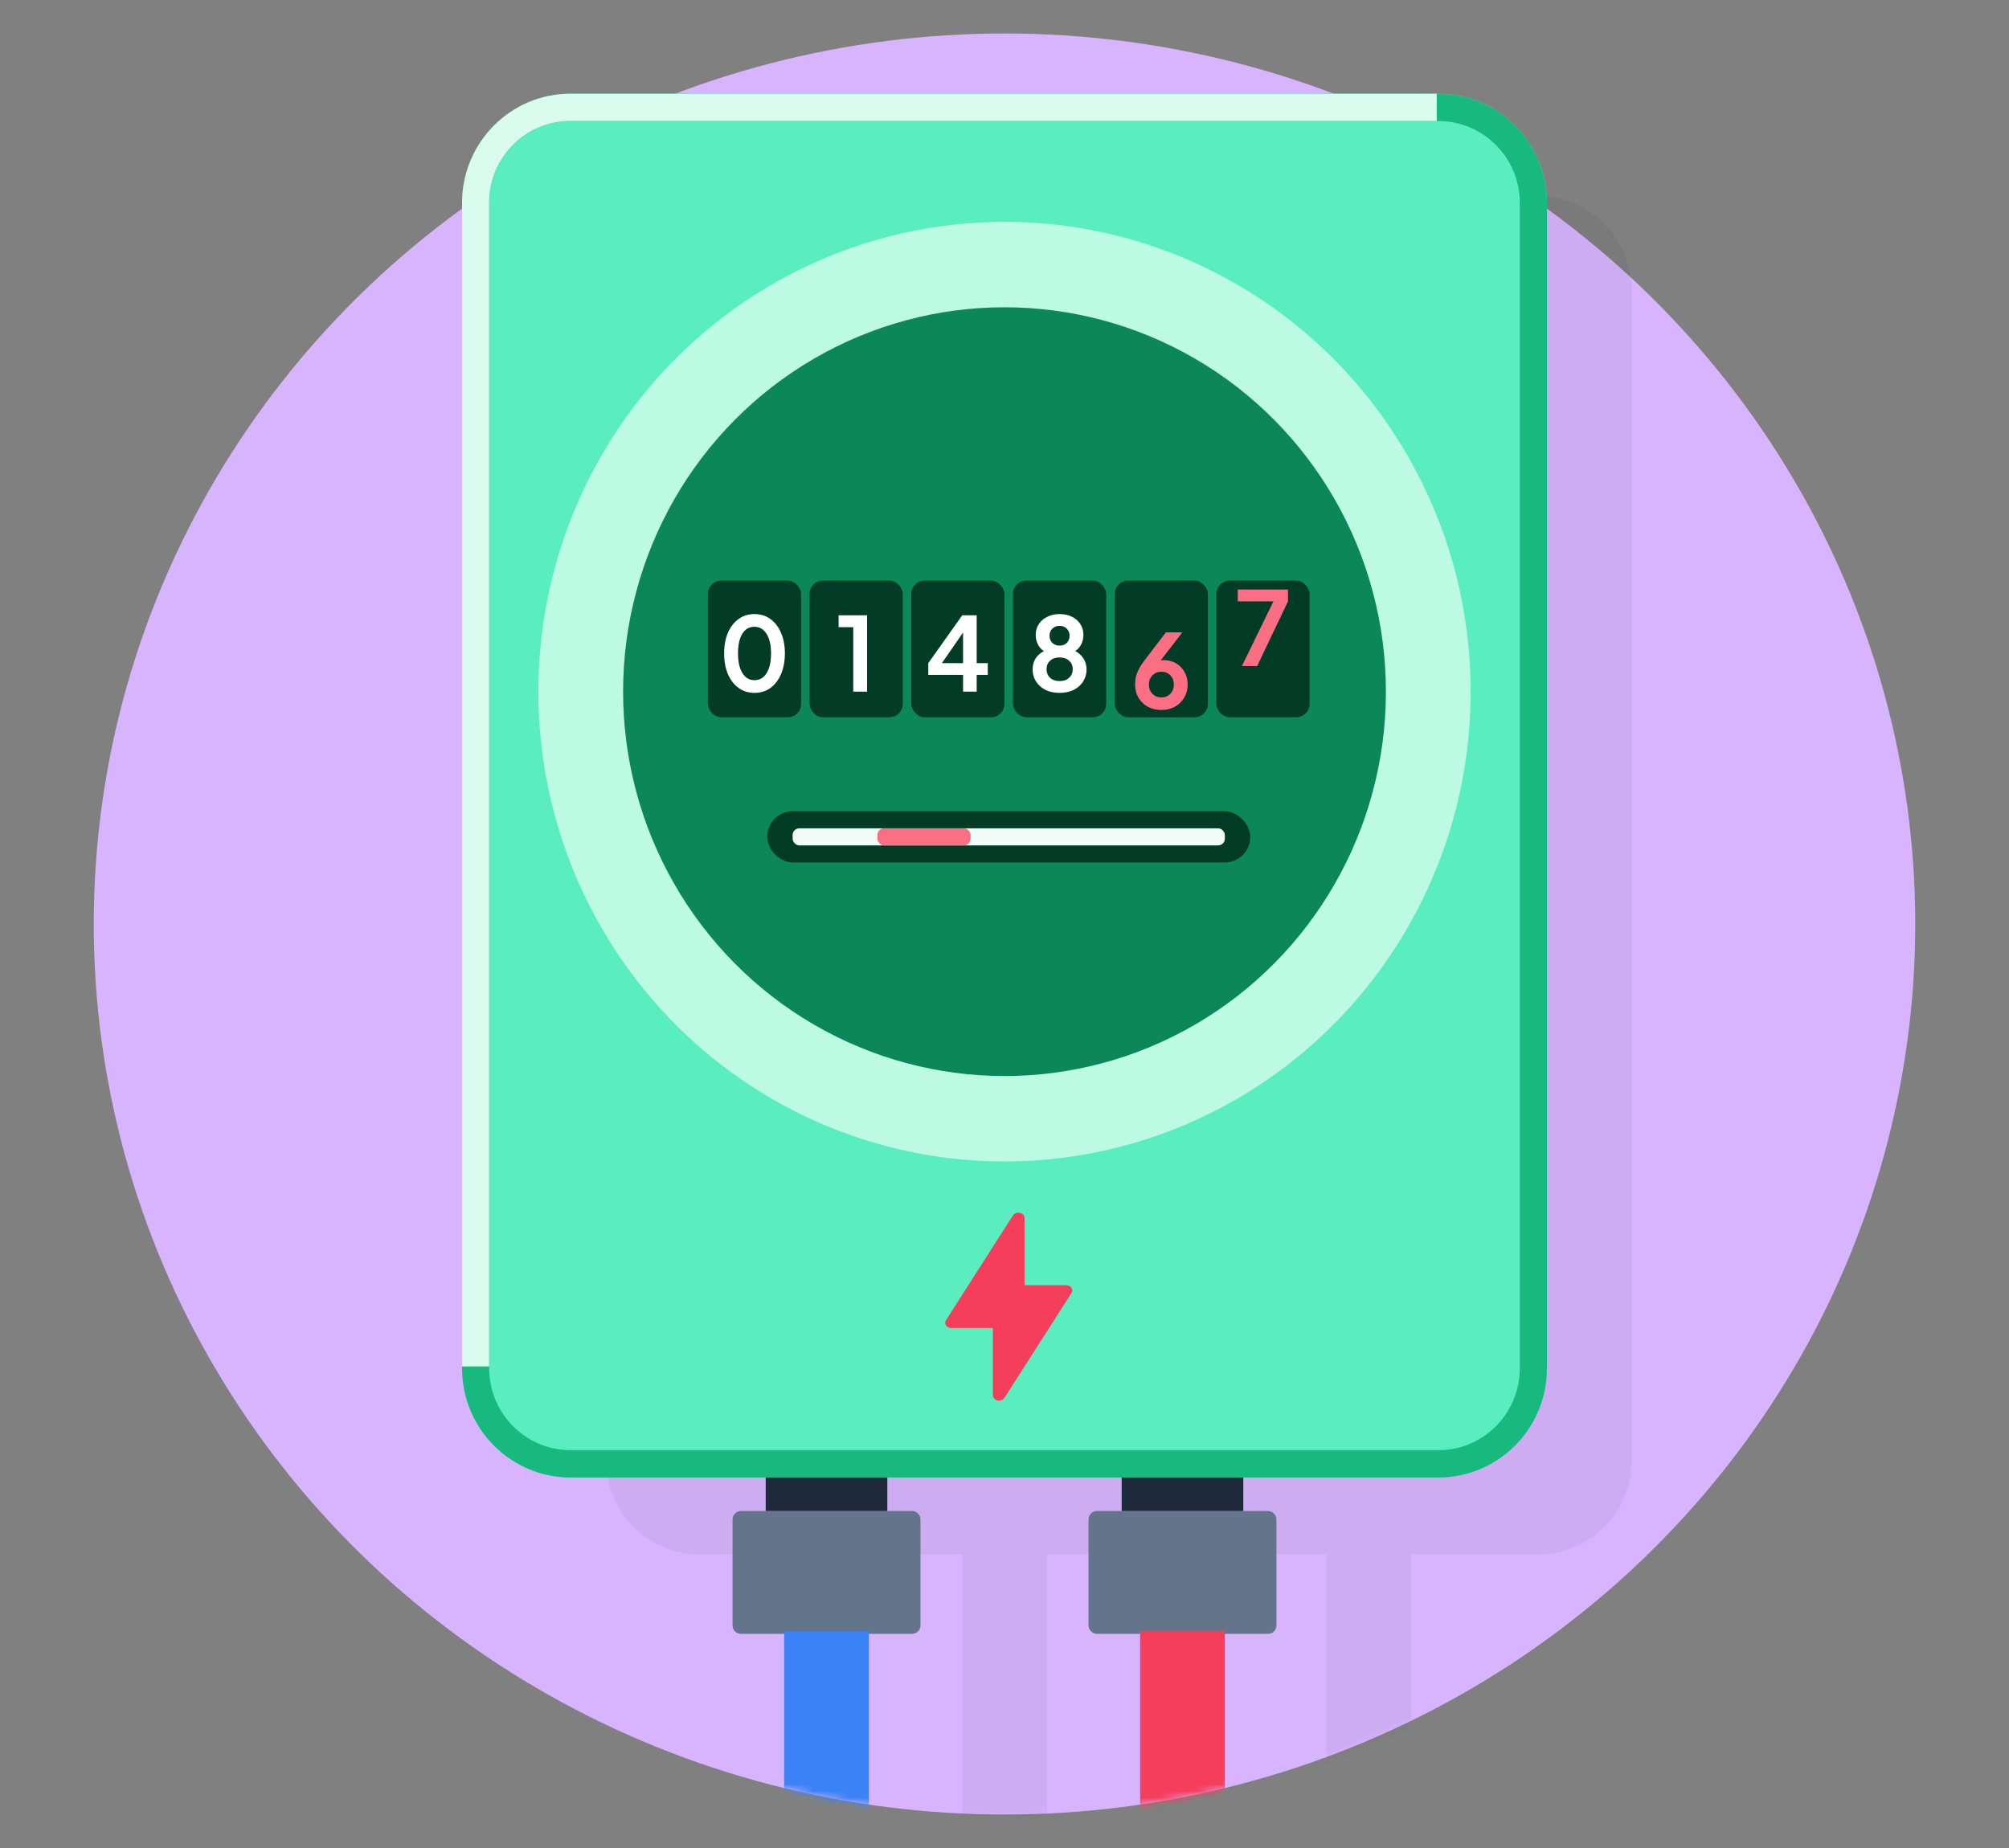 <svg width="300" height="276" viewBox="0 0 300 276" fill="none" xmlns="http://www.w3.org/2000/svg">
<rect x="0" y="0" width="300" height="276" fill="#808080" stroke="none"/>
<ellipse cx="150" cy="138" rx="136" ry="133" fill="#D8B4FE"/>
<mask id="mask0_6090_6134" style="mask-type:alpha" maskUnits="userSpaceOnUse" x="14" y="4" width="272" height="267">
<path d="M286 138C286 211.454 225.111 271 150 271C74.889 271 14 211.454 14 138C14 -1 74.889 5 150 5C225.111 5 286 -7 286 138Z" fill="#D8B4FE"/>
</mask>
<g mask="url(#mask0_6090_6134)">
<path d="M243.656 43.341C243.656 35.591 237.423 29.309 229.734 29.309H104.437C96.749 29.309 90.516 35.591 90.516 43.341V218.112C90.516 225.862 96.749 232.145 104.438 232.145H229.734C237.423 232.145 243.656 225.862 243.656 218.112V43.341Z" fill="black" fill-opacity="0.05"/>
<path d="M198.094 338.028H210.75V232.145H198.094V338.028Z" fill="black" fill-opacity="0.05"/>
<path d="M143.672 338.028H156.328V232.145H143.672V338.028Z" fill="black" fill-opacity="0.05"/>
<path d="M69 30.316C69 21.305 76.253 14 85.2 14H214.8C223.747 14 231 21.305 231 30.316V204.348C231 213.359 223.747 220.664 214.8 220.664H85.2C76.253 220.664 69 213.359 69 204.348V30.316Z" fill="#59EDBF"/>
<path fill-rule="evenodd" clip-rule="evenodd" d="M214.8 18.079H85.2C78.49 18.079 73.05 23.558 73.05 30.316V204.348C73.05 211.106 78.49 216.585 85.2 216.585H214.8C221.51 216.585 226.95 211.106 226.95 204.348V30.316C226.95 23.558 221.51 18.079 214.8 18.079ZM85.2 14C76.253 14 69 21.305 69 30.316V204.348C69 213.359 76.253 220.664 85.2 220.664H214.8C223.747 220.664 231 213.359 231 204.348V30.316C231 21.305 223.747 14 214.8 14H85.2Z" fill="#18B97E"/>
<path d="M214.547 18.073H85.172C78.473 18.073 73.043 23.544 73.043 30.293V204.08H69V30.293C69 21.294 76.24 14 85.172 14H214.547V18.073Z" fill="#D9FCEF"/>
<ellipse cx="150" cy="103.299" rx="69.609" ry="70.164" fill="#BDFAE3"/>
<ellipse cx="150" cy="103.299" rx="56.953" ry="57.407" fill="#0C8858"/>
<path fill-rule="evenodd" clip-rule="evenodd" d="M149.185 209.182C149.106 209.182 149.027 209.169 148.963 209.156C148.552 209.076 148.267 208.755 148.267 208.395V198.341H142.064C141.732 198.341 141.431 198.194 141.273 197.953C141.099 197.713 141.099 197.419 141.257 197.179L151.258 181.531C151.464 181.21 151.891 181.05 152.302 181.143C152.714 181.223 152.998 181.544 152.998 181.904V191.945H159.201C159.534 191.945 159.834 192.092 159.992 192.332C160.166 192.573 160.166 192.866 160.008 193.107L150.008 208.755C149.85 209.022 149.533 209.182 149.185 209.182Z" fill="#F43E5C"/>
<path d="M109.39 226.944C109.39 226.239 109.957 225.668 110.656 225.668H136.188C136.887 225.668 137.454 226.239 137.454 226.944V242.743C137.454 243.448 136.887 244.019 136.188 244.019H110.656C109.957 244.019 109.39 243.448 109.39 242.743V226.944Z" fill="#64748B"/>
<rect width="18.159" height="5.005" transform="matrix(1 0 0 -1 114.342 225.668)" fill="#1E293B"/>
<rect width="12.656" height="95.678" transform="matrix(1 0 0 -1 117.094 339.304)" fill="#3B82F6"/>
<path d="M162.546 226.944C162.546 226.239 163.113 225.668 163.812 225.668H189.344C190.043 225.668 190.61 226.239 190.61 226.944V242.743C190.61 243.448 190.043 244.019 189.344 244.019H163.812C163.113 244.019 162.546 243.448 162.546 242.743V226.944Z" fill="#64748B"/>
<rect width="18.159" height="5.005" transform="matrix(1 0 0 -1 167.499 225.668)" fill="#1E293B"/>
<rect width="12.656" height="95.678" transform="matrix(1 0 0 -1 170.25 339.304)" fill="#F43E5C"/>
<rect x="136.078" y="86.715" width="13.922" height="20.411" rx="2" fill="#023B26"/>
<path d="M143.811 103.299H145.846V100.789H147.502V99.043H145.846V91.894H143.69L138.617 99.043V100.789H143.811V103.299ZM143.811 99.043H140.652L143.811 94.466V99.043Z" fill="white"/>
<rect x="120.891" y="86.715" width="13.922" height="20.411" rx="2" fill="#023B26"/>
<path d="M127.416 103.299H129.482V91.894H125.229V93.67H127.416V103.299Z" fill="white"/>
<rect x="151.266" y="86.715" width="13.922" height="20.411" rx="2" fill="#023B26"/>
<path d="M158.228 103.483C159.048 103.483 159.757 103.33 160.354 103.024C160.962 102.707 161.427 102.289 161.751 101.768C162.085 101.238 162.252 100.656 162.252 100.023C162.252 99.39 162.106 98.844 161.812 98.385C161.529 97.916 161.113 97.533 160.567 97.237C160.951 96.982 161.25 96.645 161.463 96.227C161.675 95.798 161.782 95.329 161.782 94.818C161.782 94.216 161.63 93.68 161.326 93.211C161.022 92.742 160.602 92.374 160.065 92.109C159.529 91.843 158.916 91.711 158.228 91.711C157.529 91.711 156.912 91.849 156.375 92.124C155.838 92.389 155.418 92.757 155.114 93.226C154.811 93.686 154.659 94.216 154.659 94.818C154.659 95.318 154.765 95.788 154.978 96.227C155.19 96.665 155.494 97.002 155.889 97.237C154.765 97.829 154.203 98.753 154.203 100.008C154.203 100.641 154.365 101.222 154.689 101.753C155.023 102.284 155.489 102.707 156.086 103.024C156.694 103.33 157.408 103.483 158.228 103.483ZM158.228 96.426C157.782 96.426 157.418 96.288 157.134 96.012C156.861 95.727 156.724 95.369 156.724 94.941C156.724 94.522 156.861 94.175 157.134 93.9C157.418 93.614 157.782 93.471 158.228 93.471C158.673 93.471 159.033 93.614 159.306 93.9C159.579 94.175 159.716 94.522 159.716 94.941C159.716 95.369 159.579 95.727 159.306 96.012C159.033 96.288 158.673 96.426 158.228 96.426ZM158.228 101.722C157.641 101.722 157.17 101.559 156.815 101.233C156.461 100.906 156.284 100.477 156.284 99.947C156.284 99.416 156.461 98.992 156.815 98.676C157.17 98.349 157.641 98.186 158.228 98.186C158.815 98.186 159.286 98.349 159.64 98.676C160.005 98.992 160.187 99.416 160.187 99.947C160.187 100.477 160.005 100.906 159.64 101.233C159.286 101.559 158.815 101.722 158.228 101.722Z" fill="white"/>
<rect x="166.453" y="86.715" width="13.922" height="20.411" rx="2" fill="#023B26"/>
<path d="M173.433 106.034C174.192 106.034 174.865 105.87 175.453 105.544C176.05 105.207 176.516 104.753 176.85 104.181C177.184 103.6 177.351 102.941 177.351 102.207C177.351 101.513 177.194 100.895 176.88 100.354C176.577 99.814 176.156 99.385 175.62 99.069C175.083 98.752 174.471 98.594 173.782 98.594C173.62 98.594 173.468 98.604 173.326 98.624L176.561 94.445H174.101L170.942 98.579C170.557 99.089 170.259 99.553 170.046 99.972C169.833 100.39 169.686 100.783 169.605 101.15C169.535 101.518 169.499 101.885 169.499 102.253C169.499 102.977 169.666 103.625 170 104.197C170.334 104.768 170.795 105.217 171.382 105.544C171.98 105.87 172.663 106.034 173.433 106.034ZM173.433 104.166C172.906 104.166 172.461 103.988 172.096 103.63C171.742 103.263 171.565 102.799 171.565 102.237C171.565 101.666 171.742 101.207 172.096 100.86C172.461 100.502 172.906 100.324 173.433 100.324C173.959 100.324 174.4 100.502 174.754 100.86C175.108 101.207 175.286 101.666 175.286 102.237C175.286 102.799 175.103 103.263 174.739 103.63C174.384 103.988 173.949 104.166 173.433 104.166Z" fill="#FB6F84"/>
<rect x="181.641" y="86.715" width="13.922" height="20.411" rx="2" fill="#023B26"/>
<path d="M185.453 99.472H187.731L192.333 89.812V88.052H184.831V89.812H190.161L185.453 99.472Z" fill="#FB6F84"/>
<rect x="105.703" y="86.715" width="13.922" height="20.411" rx="2" fill="#023B26"/>
<path d="M112.664 103.483C113.575 103.483 114.37 103.238 115.048 102.748C115.727 102.248 116.253 101.559 116.628 100.681C117.013 99.793 117.205 98.763 117.205 97.589C117.205 96.415 117.013 95.39 116.628 94.512C116.253 93.624 115.722 92.935 115.033 92.445C114.355 91.956 113.56 91.711 112.649 91.711C111.758 91.711 110.973 91.956 110.295 92.445C109.616 92.935 109.085 93.619 108.7 94.497C108.325 95.374 108.138 96.405 108.138 97.589C108.138 98.763 108.325 99.793 108.7 100.681C109.085 101.569 109.616 102.258 110.295 102.748C110.983 103.238 111.773 103.483 112.664 103.483ZM112.664 101.585C111.894 101.585 111.292 101.227 110.857 100.513C110.421 99.799 110.204 98.824 110.204 97.589C110.204 96.344 110.416 95.369 110.841 94.665C111.277 93.961 111.879 93.609 112.649 93.609C113.428 93.609 114.036 93.966 114.471 94.68C114.917 95.385 115.14 96.354 115.14 97.589C115.14 98.824 114.922 99.799 114.486 100.513C114.051 101.227 113.444 101.585 112.664 101.585Z" fill="white"/>
<rect x="114.562" y="121.159" width="72.141" height="7.654" rx="3.827" fill="#023B26"/>
<rect x="118.359" y="123.71" width="64.547" height="2.551" rx="1" fill="#F2FDF9"/>
<rect x="131.016" y="123.71" width="13.922" height="2.551" rx="1" fill="#FB6F84"/>
</g>
</svg>
